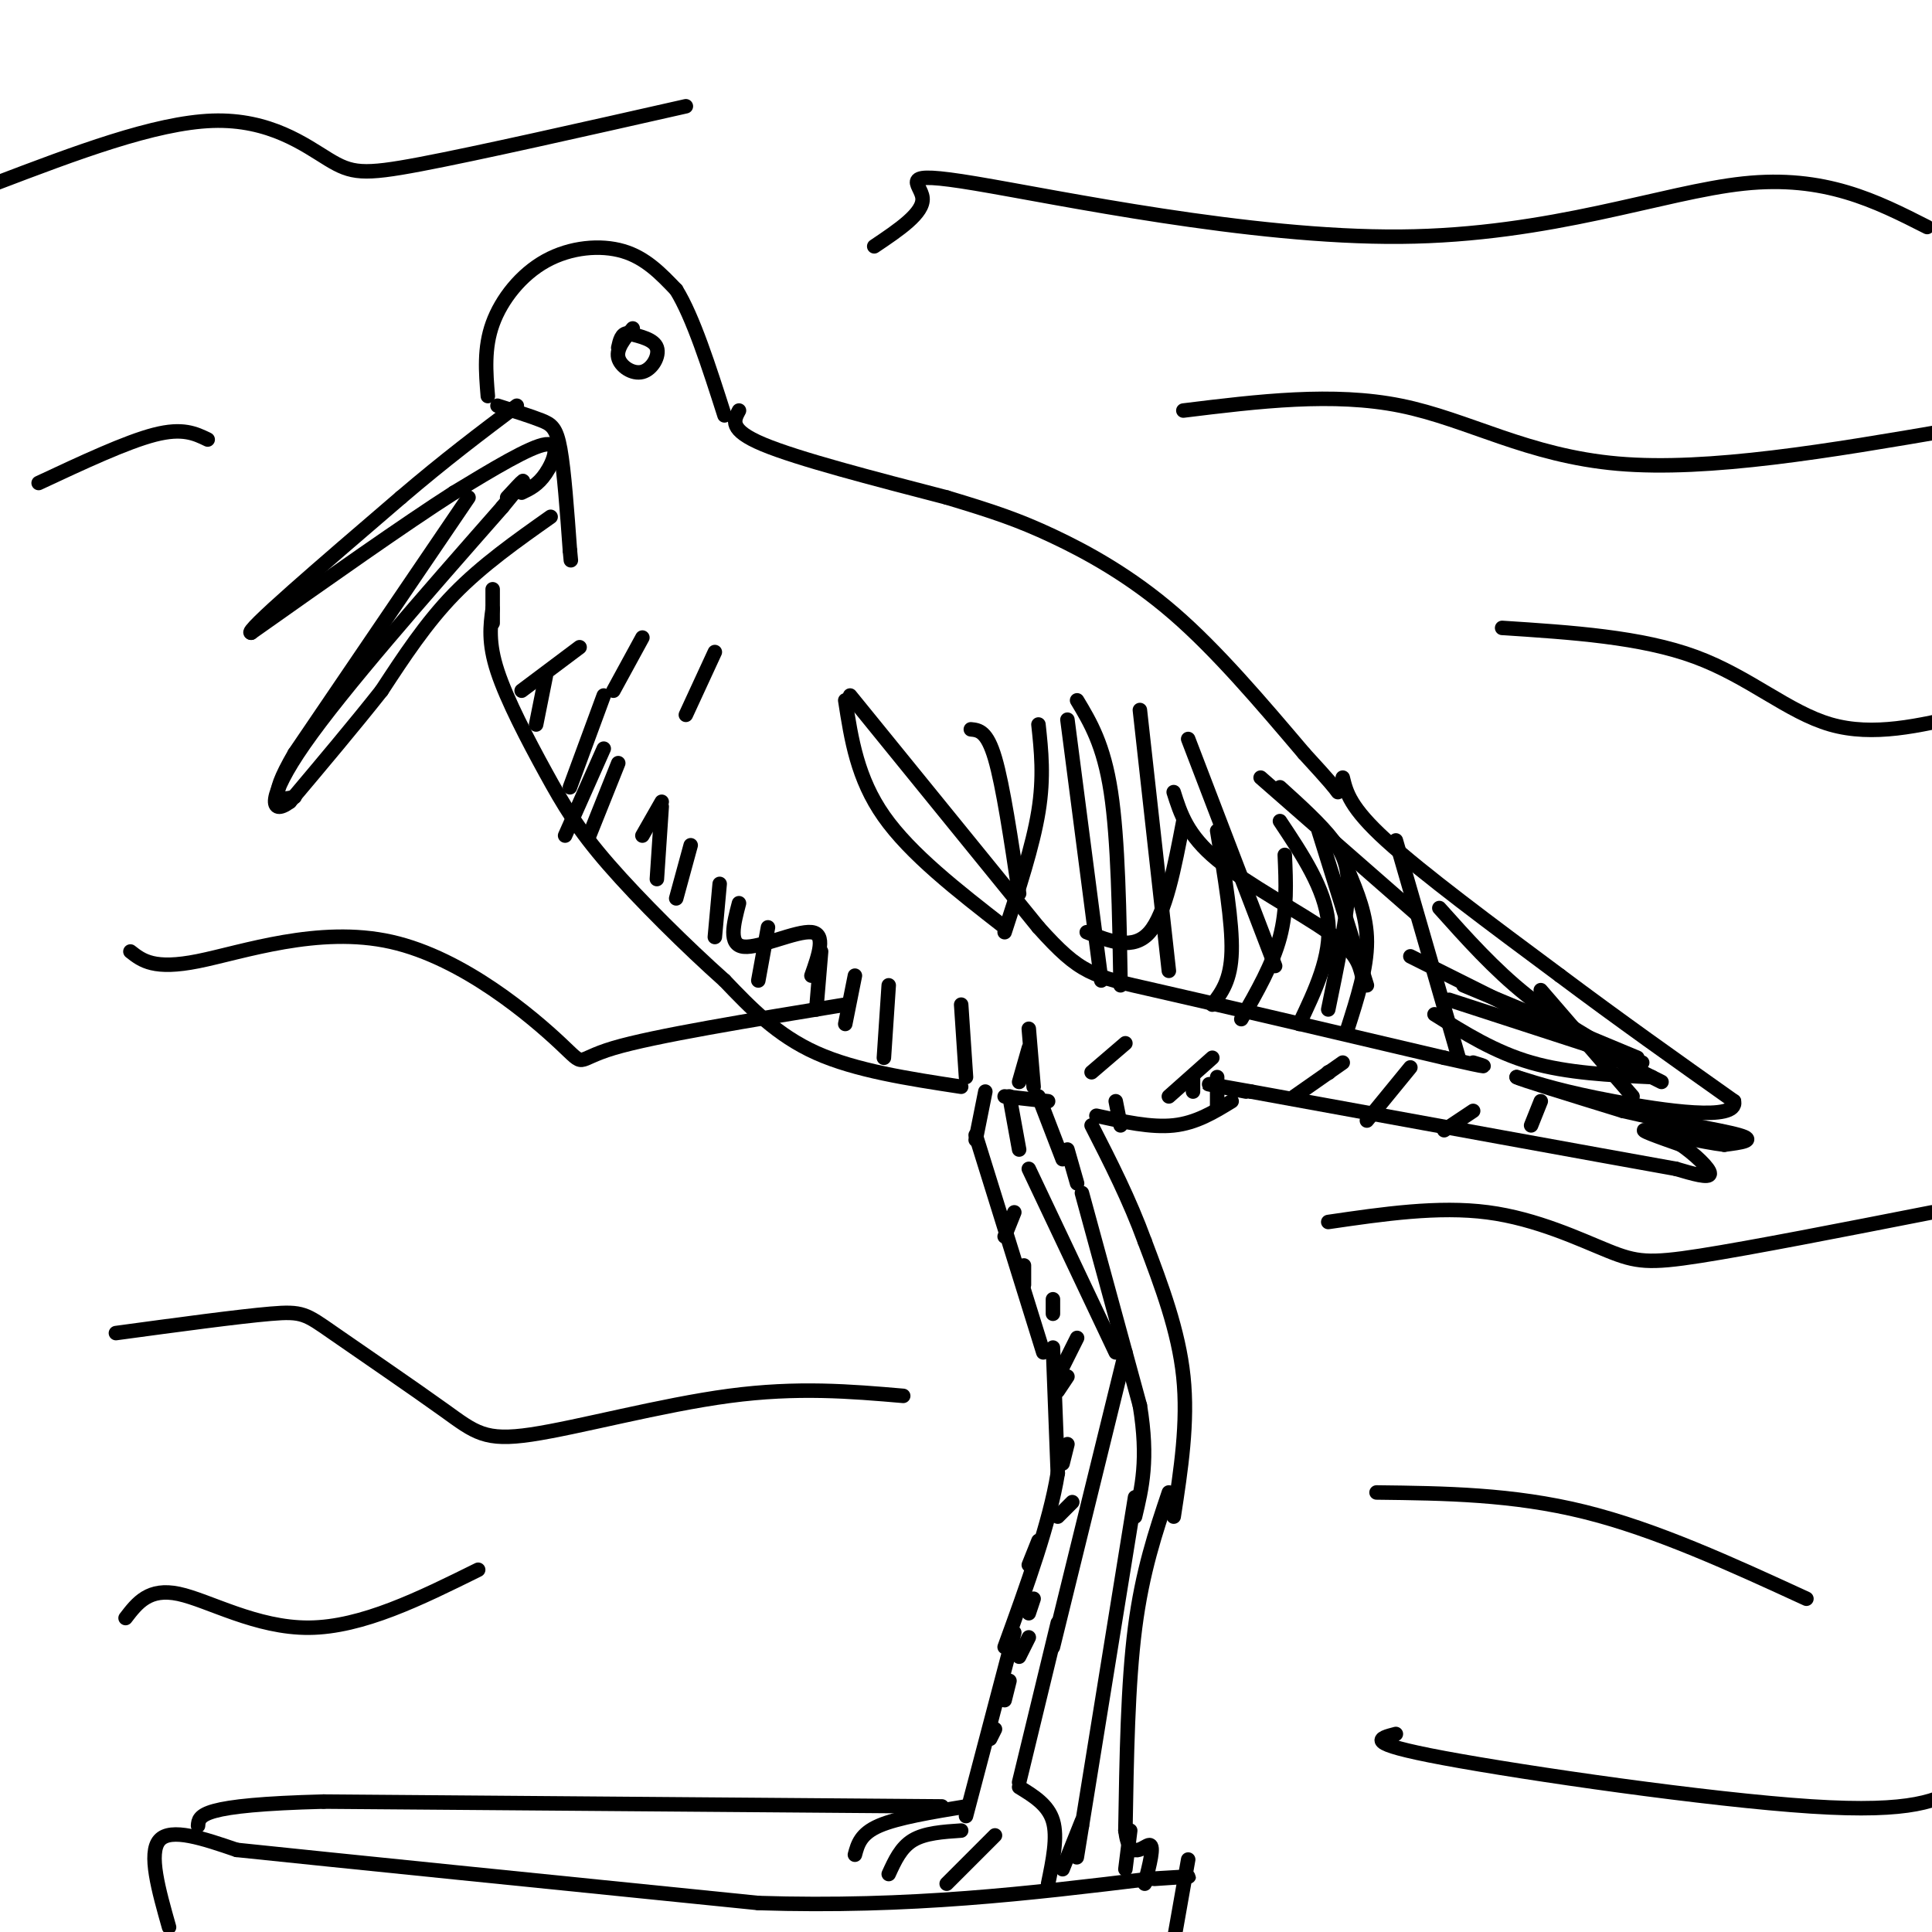 <svg viewBox='0 0 400 400' version='1.1' xmlns='http://www.w3.org/2000/svg' xmlns:xlink='http://www.w3.org/1999/xlink'><g fill='none' stroke='#000000' stroke-width='3' stroke-linecap='round' stroke-linejoin='round'><path d='M35,399c-2.167,-7.667 -4.333,-15.333 -2,-18c2.333,-2.667 9.167,-0.333 16,2'/><path d='M49,383c20.667,2.167 64.333,6.583 108,11'/><path d='M157,394c31.500,1.000 56.250,-2.000 81,-5'/><path d='M238,389c13.667,-0.833 7.333,-0.417 1,0'/><path d='M195,374c0.000,0.000 -128.000,-1.000 -128,-1'/><path d='M67,373c-25.667,0.667 -25.833,2.833 -26,5'/><path d='M246,385c0.000,0.000 -3.000,17.000 -3,17'/><path d='M210,338c0.000,0.000 -10.000,38.000 -10,38'/><path d='M219,336c0.000,0.000 -8.000,33.000 -8,33'/><path d='M200,374c-7.083,1.167 -14.167,2.333 -18,4c-3.833,1.667 -4.417,3.833 -5,6'/><path d='M199,379c-3.750,0.250 -7.500,0.500 -10,2c-2.500,1.500 -3.750,4.250 -5,7'/><path d='M206,380c0.000,0.000 -10.000,10.000 -10,10'/><path d='M211,370c3.000,1.833 6.000,3.667 7,7c1.000,3.333 0.000,8.167 -1,13'/><path d='M235,310c0.000,0.000 -11.000,68.000 -11,68'/><path d='M224,378c-1.833,11.333 -0.917,5.667 0,0'/><path d='M224,377c0.000,0.000 -4.000,10.000 -4,10'/><path d='M242,309c-2.750,8.167 -5.500,16.333 -7,28c-1.500,11.667 -1.750,26.833 -2,42'/><path d='M233,379c0.844,6.844 3.956,2.956 5,3c1.044,0.044 0.022,4.022 -1,8'/><path d='M234,379c0.000,0.000 -1.000,8.000 -1,8'/><path d='M218,279c0.000,0.000 1.000,26.000 1,26'/><path d='M219,305c-1.667,10.333 -6.333,23.167 -11,36'/><path d='M233,280c0.000,0.000 -15.000,61.000 -15,61'/><path d='M231,280c0.000,0.000 -18.000,-38.000 -18,-38'/><path d='M216,280c0.000,0.000 -14.000,-45.000 -14,-45'/><path d='M224,247c0.000,0.000 12.000,44.000 12,44'/><path d='M236,291c1.833,11.167 0.417,17.083 -1,23'/><path d='M243,314c1.500,-9.750 3.000,-19.500 2,-29c-1.000,-9.500 -4.500,-18.750 -8,-28'/><path d='M237,257c-3.167,-8.667 -7.083,-16.333 -11,-24'/><path d='M223,245c0.000,0.000 -2.000,-7.000 -2,-7'/><path d='M204,226c0.000,0.000 -2.000,10.000 -2,10'/><path d='M227,231c5.667,1.250 11.333,2.500 16,2c4.667,-0.500 8.333,-2.750 12,-5'/><path d='M220,240c0.000,0.000 -5.000,-13.000 -5,-13'/><path d='M208,227c0.000,0.000 9.000,1.000 9,1'/><path d='M209,227c0.000,0.000 2.000,11.000 2,11'/><path d='M199,225c-10.917,-1.667 -21.833,-3.333 -30,-7c-8.167,-3.667 -13.583,-9.333 -19,-15'/><path d='M150,203c-7.743,-6.898 -17.601,-16.643 -24,-24c-6.399,-7.357 -9.338,-12.327 -13,-19c-3.662,-6.673 -8.046,-15.049 -10,-21c-1.954,-5.951 -1.477,-9.475 -1,-13'/><path d='M102,129c0.000,0.000 0.000,-7.000 0,-7'/><path d='M114,107c-7.083,5.000 -14.167,10.000 -20,16c-5.833,6.000 -10.417,13.000 -15,20'/><path d='M79,143c-5.667,7.167 -12.333,15.083 -19,23'/><path d='M60,166c-4.111,3.089 -4.889,-0.689 3,-12c7.889,-11.311 24.444,-30.156 41,-49'/><path d='M104,105c7.000,-8.500 4.000,-5.250 1,-2'/><path d='M97,103c0.000,0.000 -36.000,53.000 -36,53'/><path d='M61,156c-6.000,10.333 -3.000,9.667 0,9'/><path d='M108,102c1.689,-0.800 3.378,-1.600 5,-4c1.622,-2.400 3.178,-6.400 0,-6c-3.178,0.400 -11.089,5.200 -19,10'/><path d='M94,102c-10.167,6.500 -26.083,17.750 -42,29'/><path d='M52,131c-1.833,0.167 14.583,-13.917 31,-28'/><path d='M83,103c9.167,-7.833 16.583,-13.417 24,-19'/><path d='M103,84c3.400,1.067 6.800,2.133 9,3c2.200,0.867 3.200,1.533 4,6c0.800,4.467 1.400,12.733 2,21'/><path d='M118,114c0.333,3.500 0.167,1.750 0,0'/><path d='M101,82c-0.411,-4.976 -0.821,-9.952 1,-15c1.821,-5.048 5.875,-10.167 11,-13c5.125,-2.833 11.321,-3.381 16,-2c4.679,1.381 7.839,4.690 11,8'/><path d='M140,60c3.500,5.667 6.750,15.833 10,26'/><path d='M131,68c-1.708,2.065 -3.417,4.131 -3,6c0.417,1.869 2.958,3.542 5,3c2.042,-0.542 3.583,-3.298 3,-5c-0.583,-1.702 -3.292,-2.351 -6,-3'/><path d='M130,69c-1.333,0.000 -1.667,1.500 -2,3'/><path d='M153,85c-1.083,2.000 -2.167,4.000 5,7c7.167,3.000 22.583,7.000 38,11'/><path d='M196,103c9.690,2.905 14.917,4.667 22,8c7.083,3.333 16.024,8.238 25,16c8.976,7.762 17.988,18.381 27,29'/><path d='M270,156c5.667,6.167 6.333,7.083 7,8'/><path d='M278,161c0.750,3.083 1.500,6.167 9,13c7.500,6.833 21.750,17.417 36,28'/><path d='M323,202c12.000,9.000 24.000,17.500 36,26'/><path d='M359,228c0.933,4.267 -14.733,1.933 -25,0c-10.267,-1.933 -15.133,-3.467 -20,-5'/><path d='M314,223c0.333,0.333 11.167,3.667 22,7'/><path d='M336,230c8.889,2.111 20.111,3.889 24,5c3.889,1.111 0.444,1.556 -3,2'/><path d='M357,237c-4.333,-0.489 -13.667,-2.711 -16,-3c-2.333,-0.289 2.333,1.356 7,3'/><path d='M348,237c2.733,1.844 6.067,4.956 6,6c-0.067,1.044 -3.533,0.022 -7,-1'/><path d='M347,242c-15.833,-2.833 -51.917,-9.417 -88,-16'/><path d='M259,226c-14.833,-2.667 -7.917,-1.333 -1,0'/><path d='M176,144c0.000,0.000 39.000,48.000 39,48'/><path d='M215,192c8.733,9.733 11.067,10.067 24,13c12.933,2.933 36.467,8.467 60,14'/><path d='M299,219c11.000,2.500 8.500,1.750 6,1'/><path d='M289,174c0.000,0.000 13.000,45.000 13,45'/><path d='M298,188c5.667,6.333 11.333,12.667 18,18c6.667,5.333 14.333,9.667 22,14'/><path d='M292,198c0.000,0.000 52.000,26.000 52,26'/><path d='M297,210c6.250,3.917 12.500,7.833 20,10c7.500,2.167 16.250,2.583 25,3'/><path d='M303,204c0.000,0.000 36.000,15.000 36,15'/><path d='M300,207c0.000,0.000 40.000,13.000 40,13'/><path d='M319,205c0.000,0.000 19.000,22.000 19,22'/><path d='M175,145c1.250,8.083 2.500,16.167 8,24c5.500,7.833 15.250,15.417 25,23'/><path d='M125,155c0.000,0.000 -8.000,18.000 -8,18'/><path d='M137,166c0.000,0.000 -4.000,7.000 -4,7'/><path d='M143,175c0.000,0.000 -3.000,11.000 -3,11'/><path d='M153,187c-1.133,4.333 -2.267,8.667 1,9c3.267,0.333 10.933,-3.333 14,-3c3.067,0.333 1.533,4.667 0,9'/><path d='M113,140c0.000,0.000 -2.000,10.000 -2,10'/><path d='M125,144c0.000,0.000 -7.000,19.000 -7,19'/><path d='M128,158c0.000,0.000 -6.000,15.000 -6,15'/><path d='M137,167c0.000,0.000 -1.000,15.000 -1,15'/><path d='M149,183c0.000,0.000 -1.000,11.000 -1,11'/><path d='M159,192c0.000,0.000 -2.000,11.000 -2,11'/><path d='M170,197c0.000,0.000 -1.000,12.000 -1,12'/><path d='M177,202c0.000,0.000 -2.000,10.000 -2,10'/><path d='M184,204c0.000,0.000 -1.000,15.000 -1,15'/><path d='M199,208c0.000,0.000 1.000,15.000 1,15'/><path d='M213,213c0.000,0.000 1.000,12.000 1,12'/><path d='M231,228c0.000,0.000 1.000,5.000 1,5'/><path d='M247,223c0.000,0.000 0.000,3.000 0,3'/><path d='M252,223c0.000,0.000 0.000,6.000 0,6'/><path d='M275,222c0.000,0.000 0.100,0.100 0.1,0.1'/><path d='M210,251c0.000,0.000 -2.000,5.000 -2,5'/><path d='M212,262c0.000,0.000 0.000,4.000 0,4'/><path d='M218,269c0.000,0.000 0.000,3.000 0,3'/><path d='M223,277c0.000,0.000 -3.000,6.000 -3,6'/><path d='M221,285c0.000,0.000 -2.000,3.000 -2,3'/><path d='M221,299c0.000,0.000 -1.000,4.000 -1,4'/><path d='M222,311c0.000,0.000 -3.000,3.000 -3,3'/><path d='M215,319c0.000,0.000 -2.000,5.000 -2,5'/><path d='M214,331c0.000,0.000 -1.000,3.000 -1,3'/><path d='M213,339c0.000,0.000 -2.000,4.000 -2,4'/><path d='M209,348c0.000,0.000 -1.000,4.000 -1,4'/><path d='M206,358c0.000,0.000 -1.000,2.000 -1,2'/><path d='M319,228c0.000,0.000 -2.000,5.000 -2,5'/><path d='M305,230c0.000,0.000 -6.000,4.000 -6,4'/><path d='M292,221c0.000,0.000 -9.000,11.000 -9,11'/><path d='M278,220c0.000,0.000 -10.000,7.000 -10,7'/><path d='M251,219c0.000,0.000 -9.000,8.000 -9,8'/><path d='M233,216c0.000,0.000 -7.000,6.000 -7,6'/><path d='M213,217c0.000,0.000 -2.000,7.000 -2,7'/><path d='M201,151c1.667,0.167 3.333,0.333 5,6c1.667,5.667 3.333,16.833 5,28'/><path d='M223,145c2.750,4.583 5.500,9.167 7,19c1.500,9.833 1.750,24.917 2,40'/><path d='M221,149c0.000,0.000 7.000,54.000 7,54'/><path d='M236,147c0.000,0.000 6.000,54.000 6,54'/><path d='M246,153c0.000,0.000 18.000,47.000 18,47'/><path d='M273,172c0.000,0.000 10.000,32.000 10,32'/><path d='M252,172c1.583,9.500 3.167,19.000 3,25c-0.167,6.000 -2.083,8.500 -4,11'/><path d='M265,163c4.222,3.822 8.444,7.644 11,11c2.556,3.356 3.444,6.244 3,12c-0.444,5.756 -2.222,14.378 -4,23'/><path d='M279,180c2.000,4.750 4.000,9.500 4,15c0.000,5.500 -2.000,11.750 -4,18'/><path d='M265,170c4.667,7.000 9.333,14.000 10,21c0.667,7.000 -2.667,14.000 -6,21'/><path d='M266,177c0.250,5.667 0.500,11.333 -1,17c-1.500,5.667 -4.750,11.333 -8,17'/><path d='M245,170c-1.833,9.583 -3.667,19.167 -7,23c-3.333,3.833 -8.167,1.917 -13,0'/><path d='M215,150c0.583,5.417 1.167,10.833 0,18c-1.167,7.167 -4.083,16.083 -7,25'/><path d='M261,161c0.000,0.000 32.000,28.000 32,28'/><path d='M243,164c1.400,4.444 2.800,8.889 9,14c6.200,5.111 17.200,10.889 23,15c5.800,4.111 6.400,6.556 7,9'/><path d='M181,51c5.142,-3.451 10.284,-6.903 10,-10c-0.284,-3.097 -5.994,-5.841 11,-3c16.994,2.841 56.691,11.265 88,11c31.309,-0.265 54.231,-9.219 71,-11c16.769,-1.781 27.384,3.609 38,9'/><path d='M245,85c15.533,-1.911 31.067,-3.822 45,-1c13.933,2.822 26.267,10.378 45,12c18.733,1.622 43.867,-2.689 69,-7'/><path d='M-1,38c16.542,-6.298 33.083,-12.595 45,-13c11.917,-0.405 19.208,5.083 24,8c4.792,2.917 7.083,3.262 19,1c11.917,-2.262 33.458,-7.131 55,-12'/><path d='M27,197c2.437,1.912 4.874,3.825 14,2c9.126,-1.825 24.941,-7.386 40,-4c15.059,3.386 29.362,15.719 35,21c5.638,5.281 2.611,3.509 11,1c8.389,-2.509 28.195,-5.754 48,-9'/><path d='M24,276c12.676,-1.716 25.353,-3.432 32,-4c6.647,-0.568 7.265,0.011 13,4c5.735,3.989 16.589,11.389 23,16c6.411,4.611 8.380,6.434 18,5c9.620,-1.434 26.891,-6.124 41,-8c14.109,-1.876 25.054,-0.938 36,0'/><path d='M275,253c11.399,-1.667 22.798,-3.333 33,-2c10.202,1.333 19.208,5.667 25,8c5.792,2.333 8.369,2.667 19,1c10.631,-1.667 29.315,-5.333 48,-9'/><path d='M285,309c14.083,0.167 28.167,0.333 43,4c14.833,3.667 30.417,10.833 46,18'/><path d='M311,130c14.400,0.933 28.800,1.867 40,6c11.200,4.133 19.200,11.467 28,14c8.800,2.533 18.400,0.267 28,-2'/><path d='M8,100c9.083,-4.250 18.167,-8.500 24,-10c5.833,-1.500 8.417,-0.250 11,1'/><path d='M26,335c2.422,-3.156 4.844,-6.311 11,-5c6.156,1.311 16.044,7.089 27,7c10.956,-0.089 22.978,-6.044 35,-12'/><path d='M289,359c-3.533,0.911 -7.067,1.822 10,5c17.067,3.178 54.733,8.622 76,10c21.267,1.378 26.133,-1.311 31,-4'/><path d='M120,134c0.000,0.000 -12.000,9.000 -12,9'/><path d='M133,132c0.000,0.000 -6.000,11.000 -6,11'/><path d='M148,135c0.000,0.000 -6.000,13.000 -6,13'/></g>
</svg>
